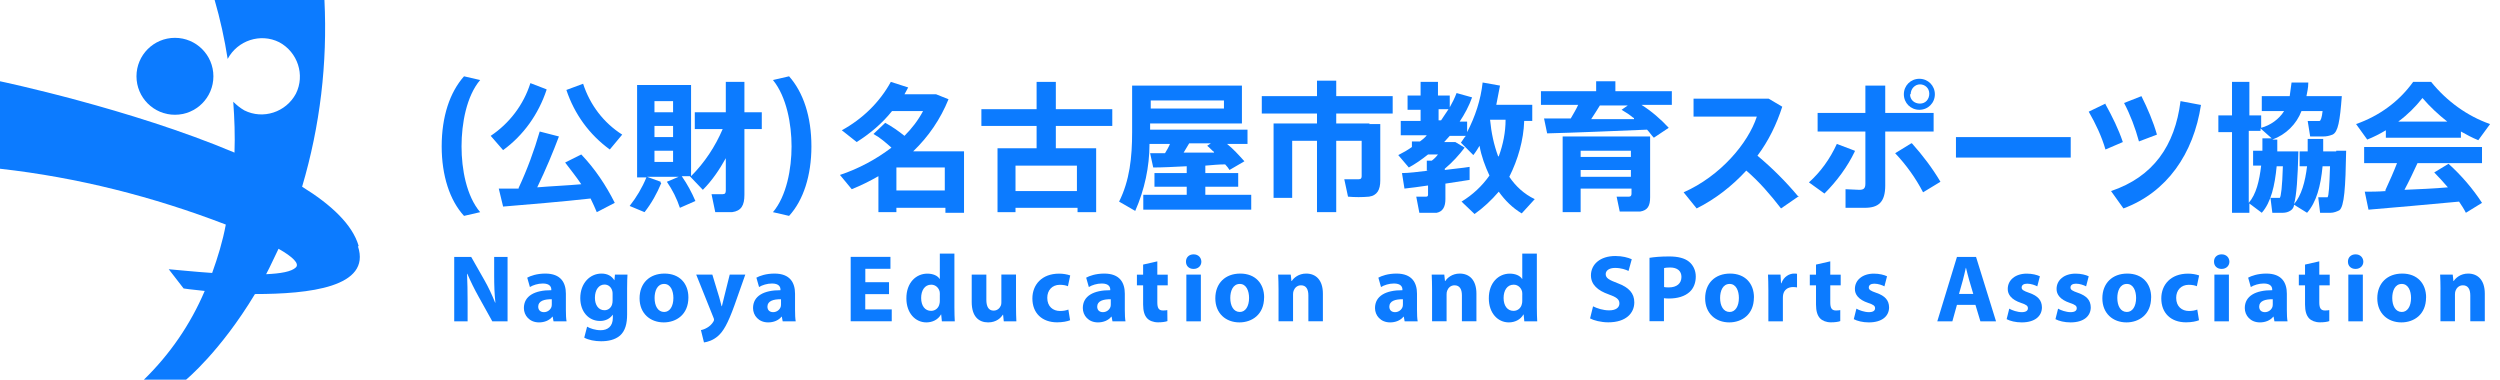 <?xml version="1.0" encoding="UTF-8"?>
<svg id="_レイヤー_2" data-name="レイヤー 2" xmlns="http://www.w3.org/2000/svg" viewBox="0 0 403 61.2">
  <defs>
    <style>
      .cls-1 {
        fill: none;
      }

      .cls-2 {
        isolation: isolate;
      }

      .cls-3 {
        fill: #0c7bff;
      }
    </style>
  </defs>
  <g id="_レイヤー_1-2" data-name="レイヤー 1">
    <path class="cls-3" d="M71.2,23.6c0-4.8,1.3-8.7,3.6-11.3l2.6.6c-2.2,2.6-3,7-3,10.7s.8,8,3,10.6l-2.6.6c-2.3-2.5-3.6-6.5-3.6-11.2h0Z"/>
    <path class="cls-3" d="M88.1,14.5c-1.3,3.9-3.7,7.3-7,9.7l-2-2.3c3-2,5.3-5,6.4-8.5l2.6,1h0v.1ZM83.6,30.3c1.4-3,2.5-6,3.4-9.1l3.1.8c-.9,2.4-2.1,5.3-3.5,8.2,2.4-.2,4.9-.3,7.1-.5-.8-1.2-1.7-2.3-2.6-3.5l2.6-1.3c2.2,2.3,4,5,5.4,7.8l-2.9,1.5c-.3-.7-.6-1.4-1-2.2-4.4.5-10.5,1-14.1,1.3l-.7-2.9h3.2v-.1ZM100.3,21.7l-2,2.4c-3.3-2.4-5.7-5.7-7-9.6l2.7-1c1.1,3.4,3.3,6.3,6.3,8.2Z"/>
    <path class="cls-3" d="M106.6,29.5c-.7,1.7-1.6,3.3-2.7,4.7l-2.4-1c1.1-1.4,2-2.9,2.7-4.6h-1.5v-14.9h8.7v14.7c2.2-2.2,3.9-4.8,5.1-7.6h-4.5v-2.7h5v-4.9h3v4.9h2.8v2.7h-2.8v10.6c0,1.7-.5,2.6-2,2.8h-2.7l-.6-2.9h1.8c.4,0,.5-.2.5-.6v-5.2c-1,1.8-2.2,3.6-3.7,5.1l-2.1-2.2h-1.3c.9,1.3,1.6,2.6,2.2,4l-2.5,1.1c-.5-1.5-1.2-2.9-2.1-4.2l1.9-.8h-5.1l2.2.8v.2h.1ZM105.5,18.1h3v-1.8h-3v1.8ZM105.5,22.1h3v-1.8h-3v1.8ZM105.5,26.1h3v-1.8h-3v1.8Z"/>
    <path class="cls-3" d="M130.8,23.6c0,4.7-1.3,8.7-3.6,11.2l-2.6-.6c2.2-2.6,3-7,3-10.6s-.8-8-3-10.7l2.6-.6c2.3,2.6,3.6,6.5,3.6,11.3h0Z"/>
    <path class="cls-3" d="M144.5,33.4v.8h-2.9v-5.8c-1.4.8-2.8,1.5-4.3,2.1l-1.9-2.3c3-1,5.8-2.5,8.3-4.4-.9-.8-1.8-1.6-2.9-2.2l1.9-1.8c1.1.6,2.1,1.3,3.1,2.1,1.2-1.2,2.2-2.5,3-4h-5c-1.6,2-3.5,3.6-5.7,5l-2.4-1.9c3.3-1.8,6.1-4.5,7.9-7.8l2.8.9-.6,1.1h5.1l2,.8c-1.3,3.2-3.2,6-5.7,8.4h8.2v9.9h-3v-.8h-7.9v-.1ZM152.3,30.7v-3.7h-7.8v3.7h7.8Z"/>
    <path class="cls-3" d="M163.7,33.5v.7h-2.9v-10.3h6.3v-3.6h-8.9v-2.7h8.9v-4.4h3.1v4.4h9.1v2.7h-9.1v3.6h6.5v10.3h-3v-.7h-10ZM173.6,30.8v-4.1h-9.9v4.1h9.9Z"/>
    <path class="cls-3" d="M191.3,31.4v-1.3h-5.2v-2.2h5.2v-1.1c-2,.1-4,.2-5.4.2l-.5-2.3h2.4c.3-.5.6-1,.8-1.5h-3.3c0,3.7-.8,7.4-2.3,10.8l-2.6-1.5c1.7-3.4,2.1-7.1,2.1-11.2v-7.5h17.7v6.1h-14.8v1h15.7v2.3h-3.3c1,.8,1.9,1.8,2.8,2.8-.8.5-1.6.9-2.4,1.4-.2-.3-.4-.6-.7-.9-1,0-2,.1-3.2.2v1.2h5.3v2.2h-5.3v1.3h7.4v2.4h-17.4v-2.4h7ZM197.3,17.5v-1.3h-11.8v1.3h11.8ZM195.7,24.5c-.4-.3-.7-.7-1.1-1l.6-.4h-3.5c-.3.5-.6,1-.9,1.5h5-.1v-.1Z"/>
    <path class="cls-3" d="M220.7,20h1.8v9.1c0,1.5-.5,2.4-1.8,2.6-1.1.1-2.3.1-3.4,0l-.6-2.8h2.3c.4,0,.5-.2.5-.5v-5.7h-4.1v11.5h-3.1v-11.5h-4v9.2h-3v-12h7v-1.6h-8.9v-2.8h8.9v-2.5h3.1v2.5h9.1v2.8h-9.1v1.6h5.4l-.1.1Z"/>
    <path class="cls-3" d="M230,27.5v-1.6h.8c.4-.3.7-.6,1-1h-1.6c-1,.8-2,1.5-3.1,2.1l-1.7-2c.8-.4,1.5-.8,2.2-1.3v-.9h1.3c.4-.3.8-.6,1.1-1h-4.2v-2.3h3.2v-1.8h-2.1v-2.3h2.1v-2.2h2.8v2.2h1.9v1.9c.4-.7.8-1.5,1.1-2.3l2.5.7c-.5,1.4-1.2,2.7-2,3.9h1.2v1.7c1.3-2.5,2.2-5.2,2.5-8l2.8.5c-.2,1-.4,2.1-.6,3.1h5.8v2.6h-1.3c-.1,3.1-1,6.2-2.4,9,1,1.5,2.4,2.8,4.1,3.6l-2.1,2.3c-1.5-.9-2.7-2.1-3.7-3.5-1.2,1.4-2.5,2.6-3.9,3.6l-2.1-2c1.8-1.1,3.3-2.5,4.5-4.2-.7-1.5-1.3-3.1-1.6-4.8-.3.5-.6,1-1,1.5l-2-2c.3-.4.5-.8.8-1.1h-2.6l-.9,1h1.8l1.5.9c-.9,1.2-2,2.4-3.2,3.4v.2c1.4-.2,2.8-.3,4-.5v2.1l-3.9.6v2.5c0,1.2-.4,2-1.4,2.2h-2.8l-.5-2.6h1.6c.2,0,.3-.1.3-.3v-1.5c-1.4.2-2.8.4-3.8.5l-.4-2.5c1.1,0,2.6-.2,4.3-.4h-.3ZM232.3,19.4c.4-.6.8-1.2,1.2-1.8h-1.6v1.8h.4ZM241.6,25.2c.7-1.9,1.1-3.9,1.1-5.9h-2.5c.2,2.1.6,4,1.3,5.9h.1Z"/>
    <path class="cls-3" d="M253.2,19.1c.4-.7.9-1.5,1.2-2.2h-6v-2.2h8.9v-1.6h3.1v1.6h9.1v2.2h-4.9c1.6,1,3.1,2.3,4.4,3.7l-2.4,1.6c-.4-.4-.7-.9-1.1-1.3-4.7.2-12,.5-16.1.6l-.5-2.4h4.3ZM254.8,30.5v3.7h-2.9v-12.2h14.1v9.8c0,1.4-.4,2.1-1.6,2.3h-3.3l-.5-2.4h2c.3,0,.4-.2.4-.5v-.8h-8.2v.1ZM262.9,25.3v-1h-8.1v1h8.1ZM262.9,28.5v-1.1h-8.1v1.1h8.1ZM263.3,19c-.6-.5-1.2-.9-1.9-1.3l1-.7h-4.5c-.4.7-.9,1.4-1.4,2.2h6.9v-.2h-.1Z"/>
    <path class="cls-3" d="M290,31.6l-2.9,2c-1.7-2.2-3.5-4.3-5.6-6.1-2.3,2.5-5,4.6-8,6.1l-2.1-2.6c5.9-2.6,10.4-7.9,11.8-12.2h-10.2v-2.9h12.1l2.2,1.3c-.9,2.8-2.2,5.5-4,7.9,2.4,2,4.6,4.2,6.6,6.6h.1v-.1Z"/>
    <path class="cls-3" d="M299,24.4c-1.2,2.5-2.9,4.8-4.9,6.8l-2.5-1.8c1.9-1.7,3.4-3.8,4.5-6.2l2.9,1.1h0v.1ZM311.7,21.2h-7.8v8.7c0,2.7-1.1,3.6-3.3,3.6h-3.1v-3c.7,0,1.5.1,2.2.1s1-.2,1-1v-8.4h-7.7v-3h7.7v-4.4h3.2v4.4h7.8v3h0ZM308.2,23.1c1.7,1.9,3.3,4,4.6,6.2l-2.8,1.7c-1.2-2.3-2.7-4.4-4.5-6.3l2.6-1.6h.1ZM311.9,15.2c0,1.4-1.1,2.5-2.5,2.5s-2.5-1.1-2.5-2.5,1.1-2.5,2.5-2.5,2.5,1.1,2.5,2.5h0ZM307.9,15.2c0,.9.7,1.5,1.6,1.5s1.5-.7,1.5-1.6-.7-1.5-1.5-1.5-1.5.7-1.5,1.6h-.1Z"/>
    <path class="cls-3" d="M333.8,22.1v3.3h-18.5v-3.3h18.5Z"/>
    <path class="cls-3" d="M339.4,16.8c1.1,2,2.1,4,2.8,6.1l-2.8,1.2c-.6-2.1-1.6-4.2-2.7-6.1l2.7-1.3h0v.1ZM354.8,16.9c-1.2,7.9-5.5,14.1-12.5,16.7l-2-2.8c6.8-2.3,10.3-7.3,11.2-14.5l3.2.6h.1ZM345.2,15.5c1,2,1.9,4.1,2.5,6.2l-2.9,1.1c-.6-2.2-1.4-4.3-2.4-6.2l2.8-1.1Z"/>
    <path class="cls-3" d="M376.6,24.3h1.6c-.1,5.9-.3,9-1.1,9.6-.4.2-.9.4-1.4.4h-1.7l-.3-2.5h1.5c.2-.2.3-1.8.4-5h-1.2c-.3,3.2-1,5.8-2.5,7.5l-2.1-1.3c0,.3-.2.7-.5.9-.4.3-.9.4-1.3.4h-1.7l-.3-2.4h1.5c.2-.2.4-1.8.5-5.1h-1c-.3,3.1-.9,5.8-2.4,7.5l-2-1.5v1.5h-2.8v-13h-2.2v-2.7h2.2v-5.4h2.8v5.4h1.9v2c1.5-.4,2.9-1.4,3.7-2.7h-3.6v-2.4h4.5c.1-.7.2-1.5.3-2.2h2.7c0,.9-.2,1.6-.3,2.2h5.7c-.3,4-.6,5.8-1.5,6.2-.5.2-1,.3-1.5.3h-2.1l-.4-2.5h1.9c.2,0,.4-.6.5-1.6h-3.4c-.8,2.1-2.5,3.8-4.7,4.6h.8v1.9h3.4c-.1,4.3-.3,7.1-.7,8.5,1.2-1.4,1.8-3.6,2.1-6.1h-1.2v-2.4h1.3v-2h2.5v2h2.1v-.1ZM364.7,24.3v-2h1.5l-1.8-1.6v.4h-1.9v11.6c1.2-1.4,1.7-3.5,2-6h-1.3v-2.4h1.5,0Z"/>
    <path class="cls-3" d="M396.8,22.2h-12.2v-1.2c-1,.6-2,1.1-3,1.5l-1.8-2.5c3.7-1.3,6.9-3.6,9.2-6.8h2.9c2.5,3.1,5.8,5.5,9.5,6.8l-1.9,2.6c-1-.4-1.9-.9-2.8-1.4v1h.1ZM384.5,30.7c.7-1.5,1.4-3.1,1.9-4.4h-5.3v-2.6h19v2.6h-10.4c-.6,1.3-1.3,2.8-2.1,4.3,2.3-.1,4.8-.2,7-.4-.7-.8-1.4-1.6-2.2-2.4l2.3-1.4c2.1,1.9,3.9,4,5.4,6.3l-2.6,1.6c-.3-.6-.7-1.2-1.1-1.8-4.4.4-10.8,1-14.6,1.3l-.6-2.9c1,0,2.1,0,3.4-.1h0l-.1-.1ZM394.5,19.6c-1.4-1.1-2.8-2.4-4-3.8-1.1,1.4-2.4,2.7-3.9,3.8h7.9Z"/>
    <circle class="cls-3" cx="28.2" cy="12.3" r="6.2"/>
    <path class="cls-3" d="M57.8,39.6c-1-3.4-4.4-6.6-9.1-9.5,2.9-9.8,4.1-19.9,3.6-30.1h-17.7c.9,3.1,1.6,6.3,2.1,9.5,1.6-3,5.3-4.2,8.3-2.7,3,1.6,4.2,5.3,2.7,8.3-1.6,3-5.3,4.2-8.3,2.7-.7-.4-1.3-.9-1.8-1.4.2,2.7.3,5.5.2,8.2C21,17.5,0,13.1,0,13.1v14.1c12.5,1.4,24.7,4.5,36.4,9-.5,2.7-1.3,5.3-2.2,7.8-3-.2-5.7-.5-7-.6.3.4,2.4,3.1,2.4,3.1,0,0,1.3.2,3.4.4-2.3,5.4-5.6,10.2-9.8,14.3h6.8s5.5-4.5,11.1-13.8c8.7,0,18.8-1.1,16.6-7.7h.1v-.1ZM47.7,43.1c-.7.7-2.5,1-4.8,1.1.7-1.3,1.3-2.7,2-4.1,2.3,1.3,3.4,2.4,2.8,3Z"/>
    <g class="cls-2">
      <g class="cls-2">
        <path class="cls-3" d="M73.22,51.8v-10.38h2.74l2.16,3.8c.62,1.09,1.23,2.39,1.69,3.56h.05c-.15-1.37-.2-2.77-.2-4.33v-3.03h2.16v10.38h-2.46l-2.22-4c-.62-1.11-1.29-2.45-1.8-3.66h-.05c.06,1.39.09,2.85.09,4.54v3.12h-2.16Z"/>
        <path class="cls-3" d="M89.23,51.8l-.14-.75h-.05c-.49.6-1.26.92-2.16.92-1.52,0-2.43-1.11-2.43-2.31,0-1.96,1.75-2.89,4.42-2.88v-.11c0-.4-.22-.97-1.37-.97-.77,0-1.59.26-2.08.57l-.43-1.51c.52-.29,1.55-.66,2.92-.66,2.51,0,3.31,1.48,3.31,3.25v2.62c0,.72.03,1.42.11,1.83h-2.11ZM88.95,48.24c-1.23-.02-2.19.28-2.19,1.19,0,.6.4.89.92.89.58,0,1.06-.38,1.22-.86.03-.12.05-.26.05-.4v-.82Z"/>
        <path class="cls-3" d="M101.15,44.27c-.03.48-.06,1.11-.06,2.23v4.2c0,1.45-.29,2.63-1.14,3.39-.83.71-1.96.92-3.06.92-.99,0-2.03-.2-2.71-.58l.46-1.77c.48.28,1.31.57,2.19.57,1.11,0,1.96-.6,1.96-1.99v-.49h-.03c-.45.63-1.17.99-2.03.99-1.86,0-3.19-1.51-3.19-3.68,0-2.42,1.57-3.96,3.42-3.96,1.03,0,1.68.45,2.06,1.06h.03l.08-.89h2.03ZM98.75,47.33c0-.15-.02-.31-.05-.43-.17-.62-.62-1.03-1.26-1.03-.85,0-1.54.77-1.54,2.14,0,1.12.55,2,1.54,2,.6,0,1.08-.4,1.23-.95.06-.17.08-.42.08-.62v-1.11Z"/>
        <path class="cls-3" d="M110.97,47.95c0,2.76-1.96,4.02-3.97,4.02-2.2,0-3.9-1.45-3.9-3.88s1.6-3.99,4.02-3.99,3.85,1.59,3.85,3.85ZM105.52,48.03c0,1.29.54,2.26,1.54,2.26.91,0,1.49-.91,1.49-2.26,0-1.12-.43-2.26-1.49-2.26-1.12,0-1.54,1.15-1.54,2.26Z"/>
        <path class="cls-3" d="M114.83,44.27l1.12,3.69c.12.45.28,1,.37,1.4h.05c.11-.4.23-.97.34-1.4l.92-3.69h2.51l-1.75,4.96c-1.08,2.99-1.8,4.19-2.65,4.94-.82.71-1.68.95-2.26,1.03l-.49-1.99c.29-.05.66-.18,1.02-.4.35-.19.74-.55.97-.94.08-.11.12-.23.12-.34,0-.08-.02-.2-.11-.38l-2.76-6.88h2.6Z"/>
        <path class="cls-3" d="M126.17,51.8l-.14-.75h-.05c-.49.6-1.26.92-2.16.92-1.52,0-2.43-1.11-2.43-2.31,0-1.96,1.75-2.89,4.42-2.88v-.11c0-.4-.22-.97-1.37-.97-.77,0-1.59.26-2.08.57l-.43-1.51c.52-.29,1.55-.66,2.92-.66,2.51,0,3.31,1.48,3.31,3.25v2.62c0,.72.03,1.42.11,1.83h-2.11ZM125.9,48.24c-1.23-.02-2.19.28-2.19,1.19,0,.6.4.89.92.89.58,0,1.06-.38,1.22-.86.03-.12.05-.26.05-.4v-.82Z"/>
        <path class="cls-3" d="M143.3,47.41h-3.82v2.46h4.27v1.92h-6.62v-10.38h6.41v1.92h-4.05v2.16h3.82v1.91Z"/>
        <path class="cls-3" d="M153.85,40.87v8.68c0,.85.03,1.74.06,2.25h-2.08l-.11-1.11h-.03c-.48.85-1.39,1.28-2.36,1.28-1.79,0-3.22-1.52-3.22-3.86-.02-2.54,1.57-4,3.37-4,.92,0,1.65.32,1.99.85h.03v-4.08h2.34ZM151.51,47.46c0-.12-.02-.29-.03-.42-.14-.63-.65-1.15-1.37-1.15-1.06,0-1.62.95-1.62,2.14,0,1.28.63,2.08,1.6,2.08.68,0,1.22-.46,1.35-1.12.05-.17.06-.34.06-.54v-.99Z"/>
        <path class="cls-3" d="M163.78,49.38c0,.99.03,1.79.06,2.42h-2.03l-.11-1.06h-.05c-.29.46-1,1.23-2.36,1.23-1.52,0-2.65-.95-2.65-3.28v-4.42h2.36v4.05c0,1.09.35,1.75,1.17,1.75.65,0,1.02-.45,1.17-.82.06-.14.08-.32.08-.51v-4.48h2.36v5.11Z"/>
        <path class="cls-3" d="M172.5,51.62c-.42.18-1.2.34-2.09.34-2.43,0-3.99-1.48-3.99-3.85,0-2.2,1.51-4,4.31-4,.62,0,1.29.11,1.79.29l-.37,1.74c-.28-.12-.69-.23-1.31-.23-1.23,0-2.03.88-2.02,2.11,0,1.39.92,2.11,2.06,2.11.55,0,.99-.09,1.34-.23l.28,1.72Z"/>
        <path class="cls-3" d="M179.33,51.8l-.14-.75h-.05c-.49.6-1.26.92-2.16.92-1.52,0-2.43-1.11-2.43-2.31,0-1.96,1.75-2.89,4.42-2.88v-.11c0-.4-.22-.97-1.37-.97-.77,0-1.59.26-2.08.57l-.43-1.51c.52-.29,1.55-.66,2.92-.66,2.51,0,3.31,1.48,3.31,3.25v2.62c0,.72.03,1.42.11,1.83h-2.11ZM179.06,48.24c-1.23-.02-2.19.28-2.19,1.19,0,.6.4.89.92.89.58,0,1.06-.38,1.22-.86.03-.12.05-.26.05-.4v-.82Z"/>
        <path class="cls-3" d="M186.56,42.12v2.16h1.68v1.72h-1.68v2.73c0,.91.21,1.32.92,1.32.29,0,.52-.03.69-.06l.02,1.77c-.31.12-.86.2-1.52.2-.75,0-1.39-.26-1.75-.65-.43-.45-.65-1.17-.65-2.23v-3.08h-1v-1.72h1v-1.63l2.29-.52Z"/>
        <path class="cls-3" d="M193.66,42.18c0,.65-.49,1.17-1.26,1.17s-1.23-.52-1.22-1.17c-.01-.68.48-1.18,1.23-1.18s1.23.51,1.25,1.18ZM191.24,51.8v-7.53h2.34v7.53h-2.34Z"/>
        <path class="cls-3" d="M203.77,47.95c0,2.76-1.96,4.02-3.97,4.02-2.2,0-3.89-1.45-3.89-3.88s1.6-3.99,4.02-3.99,3.85,1.59,3.85,3.85ZM198.32,48.03c0,1.29.54,2.26,1.54,2.26.91,0,1.49-.91,1.49-2.26,0-1.12-.43-2.26-1.49-2.26-1.12,0-1.54,1.15-1.54,2.26Z"/>
        <path class="cls-3" d="M206.1,46.67c0-.94-.03-1.74-.06-2.4h2.03l.11,1.03h.05c.31-.48,1.08-1.2,2.33-1.2,1.54,0,2.69,1.02,2.69,3.23v4.46h-2.34v-4.17c0-.97-.34-1.63-1.19-1.63-.65,0-1.03.45-1.19.88-.06.14-.09.37-.09.58v4.34h-2.34v-5.13Z"/>
        <path class="cls-3" d="M226.43,51.8l-.14-.75h-.05c-.49.6-1.26.92-2.16.92-1.52,0-2.43-1.11-2.43-2.31,0-1.96,1.75-2.89,4.42-2.88v-.11c0-.4-.22-.97-1.37-.97-.77,0-1.59.26-2.08.57l-.43-1.51c.52-.29,1.55-.66,2.92-.66,2.51,0,3.31,1.48,3.31,3.25v2.62c0,.72.03,1.42.11,1.83h-2.11ZM226.15,48.24c-1.23-.02-2.19.28-2.19,1.19,0,.6.4.89.92.89.58,0,1.06-.38,1.22-.86.03-.12.05-.26.05-.4v-.82Z"/>
        <path class="cls-3" d="M230.85,46.67c0-.94-.03-1.74-.06-2.4h2.03l.11,1.03h.05c.31-.48,1.08-1.2,2.33-1.2,1.54,0,2.69,1.02,2.69,3.23v4.46h-2.34v-4.17c0-.97-.34-1.63-1.19-1.63-.65,0-1.03.45-1.19.88-.06.14-.09.37-.09.58v4.34h-2.34v-5.13Z"/>
        <path class="cls-3" d="M247.74,40.87v8.68c0,.85.03,1.74.06,2.25h-2.08l-.11-1.11h-.03c-.48.85-1.39,1.28-2.36,1.28-1.79,0-3.22-1.52-3.22-3.86-.02-2.54,1.57-4,3.37-4,.92,0,1.65.32,1.99.85h.03v-4.08h2.34ZM245.4,47.46c0-.12-.01-.29-.03-.42-.14-.63-.65-1.15-1.37-1.15-1.06,0-1.62.95-1.62,2.14,0,1.28.63,2.08,1.6,2.08.68,0,1.22-.46,1.35-1.12.05-.17.06-.34.06-.54v-.99Z"/>
        <path class="cls-3" d="M256.8,49.38c.63.32,1.6.65,2.6.65,1.08,0,1.65-.45,1.65-1.12s-.49-1.02-1.74-1.46c-1.72-.6-2.85-1.55-2.85-3.06,0-1.77,1.48-3.12,3.93-3.12,1.17,0,2.03.25,2.65.52l-.52,1.89c-.42-.2-1.16-.49-2.17-.49s-1.51.46-1.51,1c0,.66.58.95,1.92,1.46,1.83.68,2.69,1.63,2.69,3.09,0,1.74-1.34,3.22-4.19,3.22-1.19,0-2.36-.31-2.94-.63l.48-1.94Z"/>
        <path class="cls-3" d="M265.91,41.56c.72-.12,1.74-.22,3.17-.22s2.48.28,3.17.83c.66.52,1.11,1.39,1.11,2.4s-.34,1.88-.96,2.46c-.8.75-1.99,1.09-3.37,1.09-.31,0-.58-.02-.8-.05v3.71h-2.33v-10.24ZM268.24,46.27c.2.05.45.06.79.06,1.25,0,2.02-.63,2.02-1.69,0-.95-.66-1.52-1.83-1.52-.48,0-.8.05-.97.09v3.06Z"/>
        <path class="cls-3" d="M282.73,47.95c0,2.76-1.96,4.02-3.97,4.02-2.2,0-3.89-1.45-3.89-3.88s1.6-3.99,4.02-3.99,3.85,1.59,3.85,3.85ZM277.28,48.03c0,1.29.54,2.26,1.54,2.26.91,0,1.49-.91,1.49-2.26,0-1.12-.43-2.26-1.49-2.26-1.12,0-1.54,1.15-1.54,2.26Z"/>
        <path class="cls-3" d="M285.06,46.75c0-1.11-.03-1.83-.06-2.48h2.02l.08,1.39h.06c.38-1.09,1.31-1.56,2.03-1.56.22,0,.32,0,.49.03v2.2c-.17-.03-.37-.06-.63-.06-.86,0-1.45.46-1.6,1.19-.03.15-.05.34-.05.52v3.82h-2.34v-5.05Z"/>
        <path class="cls-3" d="M295.04,42.12v2.16h1.68v1.72h-1.68v2.73c0,.91.22,1.32.92,1.32.29,0,.52-.03.69-.06v1.77c-.29.12-.85.2-1.51.2-.75,0-1.38-.26-1.75-.65-.43-.45-.65-1.17-.65-2.23v-3.08h-1v-1.72h1v-1.63l2.29-.52Z"/>
        <path class="cls-3" d="M299.24,49.75c.43.26,1.32.57,2.02.57s1-.25,1-.63-.23-.57-1.11-.86c-1.56-.52-2.16-1.37-2.14-2.26,0-1.4,1.2-2.46,3.06-2.46.88,0,1.66.2,2.12.43l-.42,1.62c-.34-.18-.99-.43-1.63-.43-.57,0-.89.23-.89.62,0,.35.29.54,1.22.86,1.43.49,2.03,1.22,2.05,2.33,0,1.4-1.11,2.43-3.26,2.43-.99,0-1.86-.22-2.43-.52l.42-1.68Z"/>
        <path class="cls-3" d="M315.46,49.14l-.74,2.66h-2.43l3.17-10.38h3.08l3.22,10.38h-2.52l-.8-2.66h-2.97ZM318.09,47.38l-.65-2.2c-.18-.62-.37-1.39-.52-2h-.03c-.15.62-.31,1.4-.48,2l-.62,2.2h2.29Z"/>
        <path class="cls-3" d="M323.88,49.75c.43.26,1.32.57,2.02.57s1-.25,1-.63-.23-.57-1.11-.86c-1.56-.52-2.16-1.37-2.14-2.26,0-1.4,1.2-2.46,3.06-2.46.88,0,1.66.2,2.12.43l-.42,1.62c-.34-.18-.99-.43-1.63-.43-.57,0-.89.23-.89.62,0,.35.29.54,1.22.86,1.43.49,2.03,1.22,2.05,2.33,0,1.4-1.11,2.43-3.26,2.43-.99,0-1.86-.22-2.43-.52l.42-1.68Z"/>
        <path class="cls-3" d="M331.75,49.75c.43.26,1.32.57,2.02.57s1-.25,1-.63-.23-.57-1.11-.86c-1.56-.52-2.16-1.37-2.14-2.26,0-1.4,1.2-2.46,3.06-2.46.88,0,1.66.2,2.12.43l-.42,1.62c-.34-.18-.99-.43-1.63-.43-.57,0-.89.23-.89.62,0,.35.29.54,1.22.86,1.43.49,2.03,1.22,2.05,2.33,0,1.4-1.11,2.43-3.26,2.43-.99,0-1.86-.22-2.43-.52l.42-1.68Z"/>
        <path class="cls-3" d="M346.76,47.95c0,2.76-1.96,4.02-3.97,4.02-2.2,0-3.89-1.45-3.89-3.88s1.6-3.99,4.02-3.99,3.85,1.59,3.85,3.85ZM341.31,48.03c0,1.29.54,2.26,1.54,2.26.91,0,1.49-.91,1.49-2.26,0-1.12-.43-2.26-1.49-2.26-1.12,0-1.54,1.15-1.54,2.26Z"/>
        <path class="cls-3" d="M354.48,51.62c-.42.18-1.2.34-2.09.34-2.43,0-3.99-1.48-3.99-3.85,0-2.2,1.51-4,4.31-4,.62,0,1.29.11,1.79.29l-.37,1.74c-.28-.12-.69-.23-1.31-.23-1.23,0-2.03.88-2.02,2.11,0,1.39.92,2.11,2.06,2.11.55,0,.99-.09,1.34-.23l.28,1.72Z"/>
        <path class="cls-3" d="M359.38,42.18c0,.65-.49,1.17-1.26,1.17s-1.23-.52-1.22-1.17c-.02-.68.48-1.18,1.23-1.18s1.23.51,1.25,1.18ZM356.96,51.8v-7.53h2.34v7.53h-2.34Z"/>
        <path class="cls-3" d="M366.64,51.8l-.14-.75h-.05c-.49.6-1.26.92-2.16.92-1.52,0-2.43-1.11-2.43-2.31,0-1.96,1.76-2.89,4.42-2.88v-.11c0-.4-.22-.97-1.37-.97-.77,0-1.59.26-2.08.57l-.43-1.51c.52-.29,1.56-.66,2.93-.66,2.51,0,3.31,1.48,3.31,3.25v2.62c0,.72.03,1.42.11,1.83h-2.11ZM366.37,48.24c-1.23-.02-2.19.28-2.19,1.19,0,.6.4.89.92.89.58,0,1.06-.38,1.22-.86.03-.12.05-.26.05-.4v-.82Z"/>
        <path class="cls-3" d="M373.87,42.12v2.16h1.68v1.72h-1.68v2.73c0,.91.22,1.32.92,1.32.29,0,.52-.03.69-.06v1.77c-.29.12-.85.2-1.51.2-.75,0-1.38-.26-1.75-.65-.43-.45-.65-1.17-.65-2.23v-3.08h-1v-1.72h1v-1.63l2.29-.52Z"/>
        <path class="cls-3" d="M380.97,42.18c0,.65-.49,1.17-1.26,1.17s-1.23-.52-1.22-1.17c-.01-.68.48-1.18,1.23-1.18s1.23.51,1.25,1.18ZM378.55,51.8v-7.53h2.34v7.53h-2.34Z"/>
        <path class="cls-3" d="M391.08,47.95c0,2.76-1.96,4.02-3.97,4.02-2.2,0-3.89-1.45-3.89-3.88s1.6-3.99,4.02-3.99,3.85,1.59,3.85,3.85ZM385.63,48.03c0,1.29.54,2.26,1.54,2.26.91,0,1.49-.91,1.49-2.26,0-1.12-.43-2.26-1.49-2.26-1.12,0-1.54,1.15-1.54,2.26Z"/>
        <path class="cls-3" d="M393.41,46.67c0-.94-.03-1.74-.06-2.4h2.03l.11,1.03h.05c.31-.48,1.08-1.2,2.32-1.2,1.54,0,2.69,1.02,2.69,3.23v4.46h-2.34v-4.17c0-.97-.34-1.63-1.19-1.63-.65,0-1.03.45-1.19.88-.06.14-.09.37-.09.58v4.34h-2.34v-5.13Z"/>
      </g>
    </g>
    <rect class="cls-1" width="403" height="61.2"/>
  </g>
</svg>